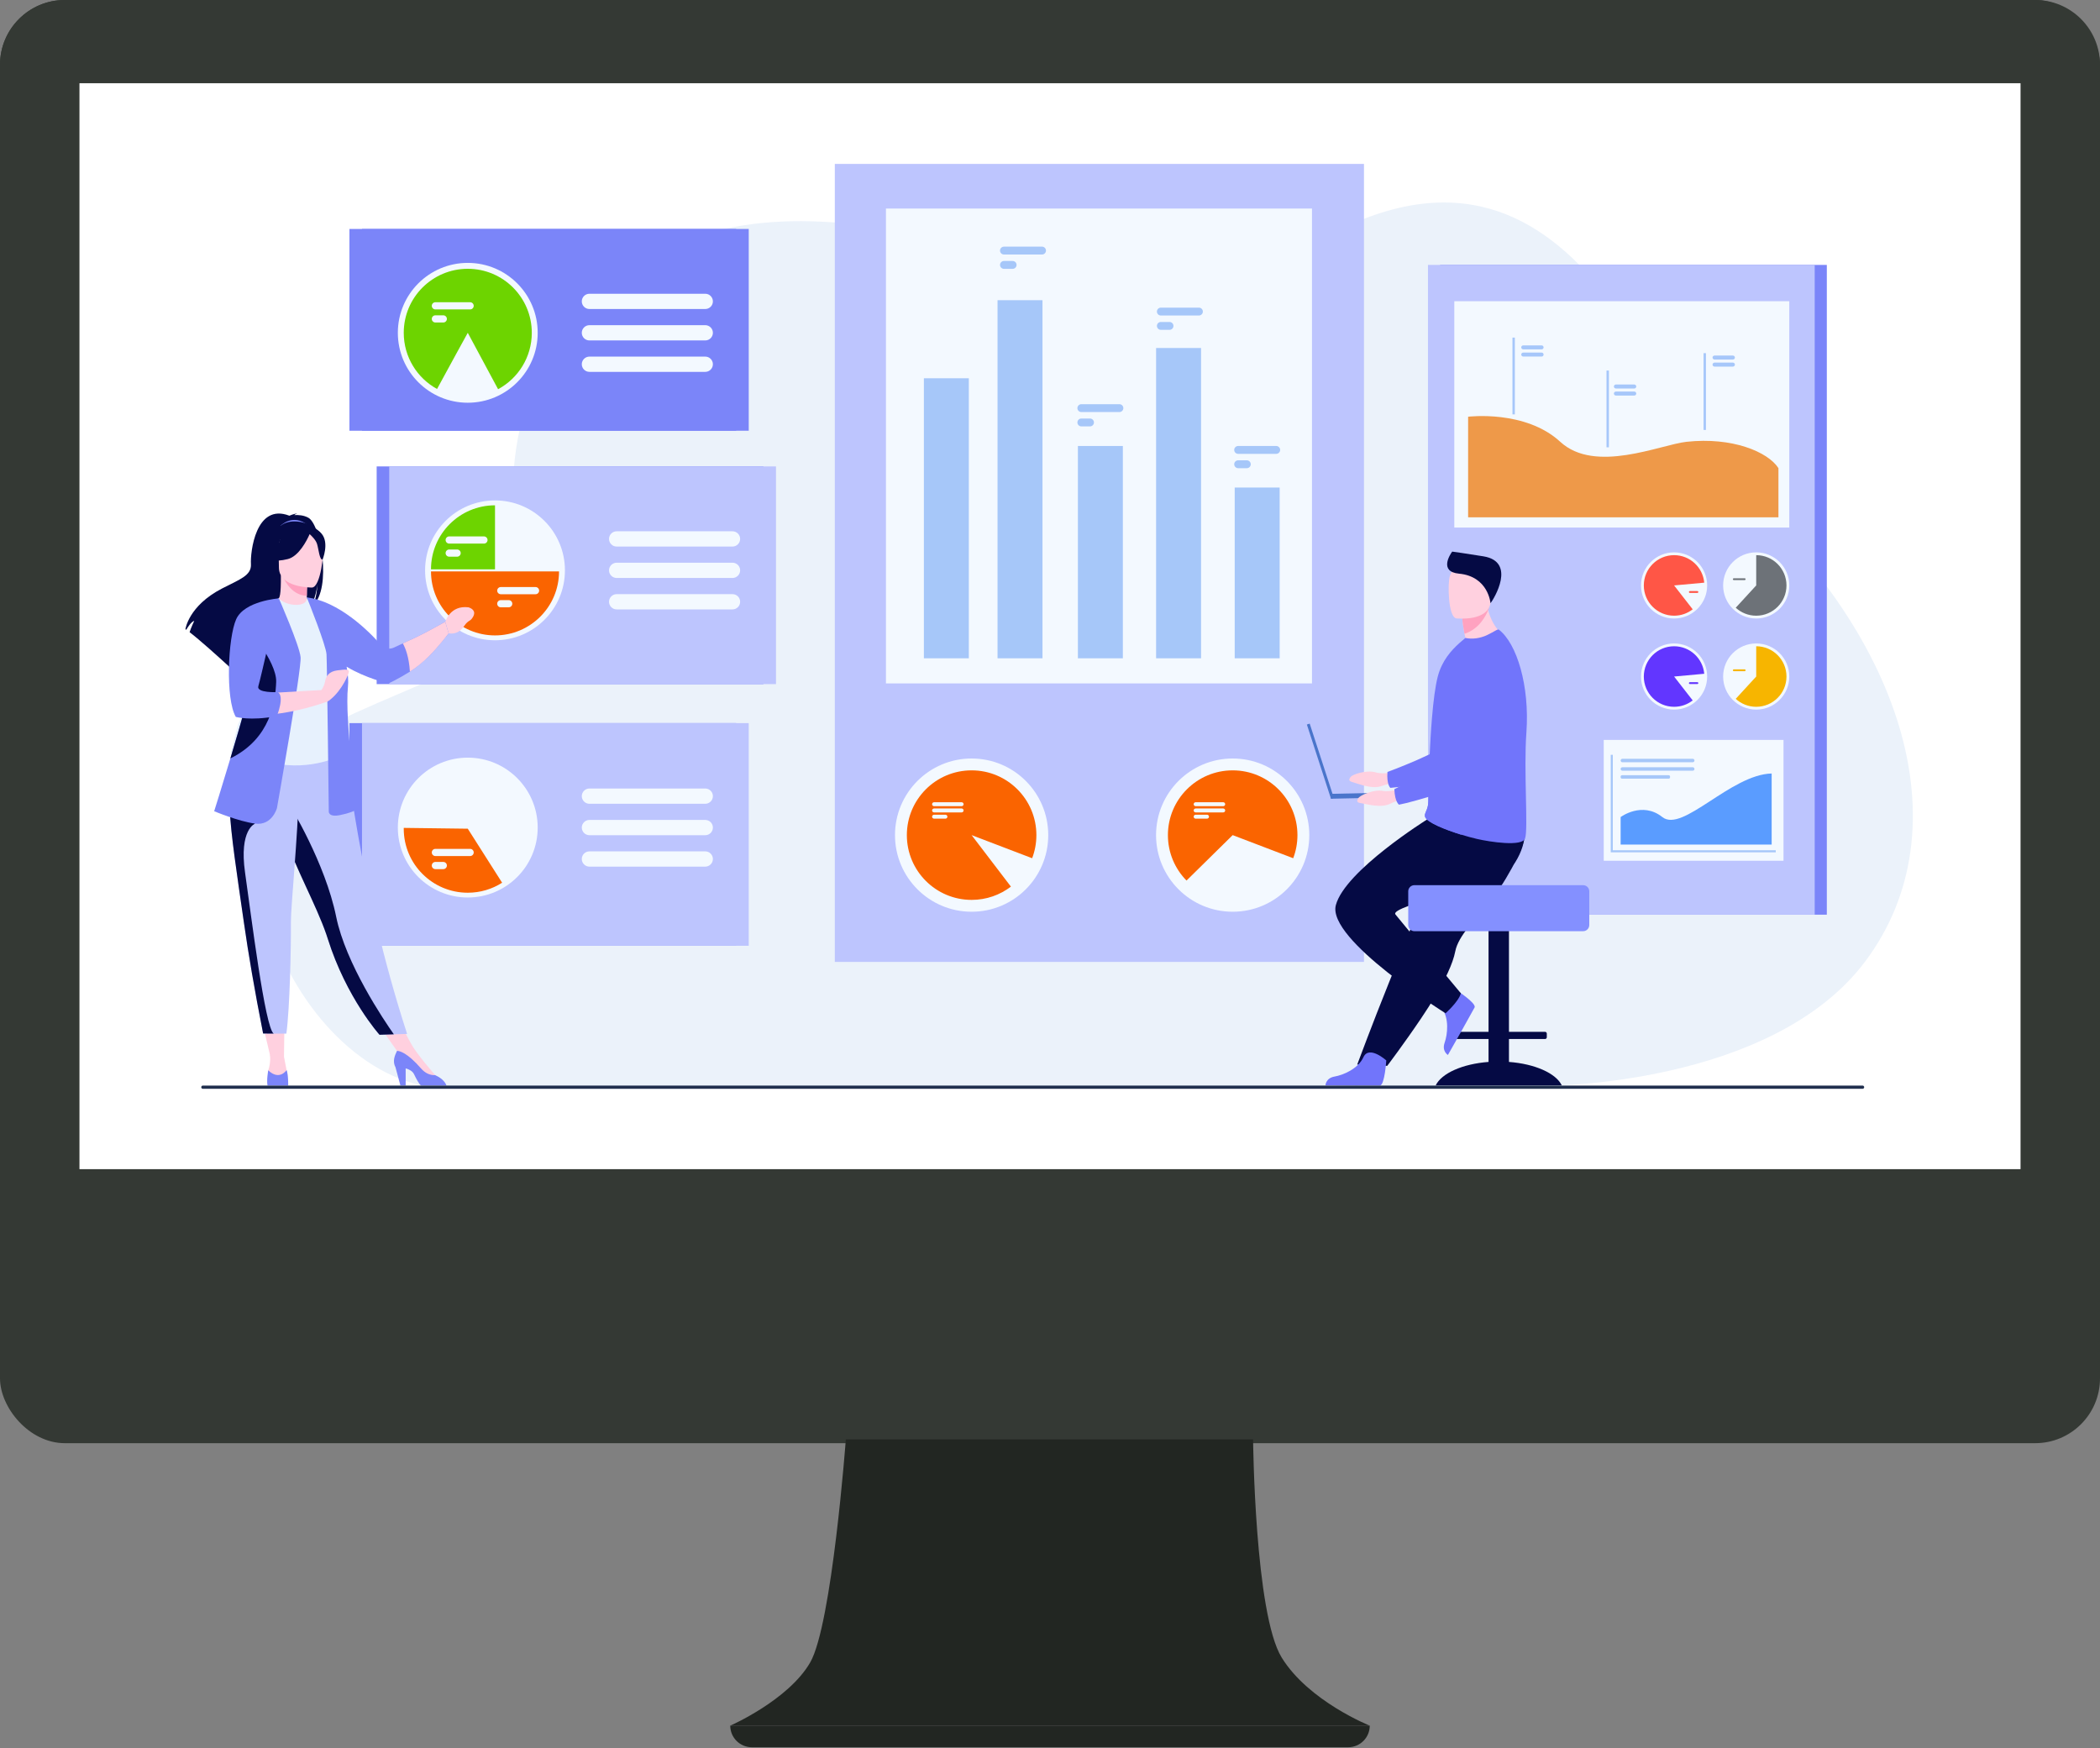 <?xml version="1.0" encoding="UTF-8"?> <svg xmlns="http://www.w3.org/2000/svg" xmlns:xlink="http://www.w3.org/1999/xlink" width="555px" height="462px" viewBox="0 0 555 462" version="1.1"><rect x="0" y="0" width="555" height="462" fill="#808080" stroke="none"/><!-- Generator: Sketch 62 (91390) - https://sketch.com --><title>Group 13</title><desc>Created with Sketch.</desc><g id="Final-pages" stroke="none" stroke-width="1" fill="none" fill-rule="evenodd"><g id="Admin-Backend-Web-Panel" transform="translate(-183, -2421)"><g id="Group-50" transform="translate(0, 1846)"><g id="Group-36" transform="translate(150, 100)"><g id="Group-31" transform="translate(0, 426)"><g id="Group-33"><g id="Group-13" transform="translate(33, 49)"><rect id="Rectangle" fill="#343934" fill-rule="nonzero" x="0" y="0" width="555" height="381.42" rx="17.13"></rect><path d="M0,17.13 C0,7.669 7.669,0 17.13,0 L537.87,0 C547.332,0 555,7.669 555,17.13 L555,331.173 L0,331.173 L0,17.13 Z" id="Path" fill="#343934" fill-rule="nonzero"></path><rect id="Rectangle" fill="#FFFFFF" fill-rule="nonzero" x="21" y="22" width="513" height="287"></rect><g id="4445" transform="translate(49, 43)"><g id="Group-4" transform="translate(18.611, 10.459)" fill="#EBF2FA"><path d="M388.637,73.376 C370.684,58.062 349.04,-34.294 274.896,13.808 C236.591,38.66 171.997,-7.527 118.532,8.426 C69.432,23.076 64.699,71.347 69.45,87.075 C79.046,118.848 49.182,123.575 21.478,137.227 C-21.979,158.639 9.977,233.892 51.031,234.253 C92.085,234.612 340.799,233.536 340.799,233.536 C340.799,233.536 400.438,233.686 425.239,200.771 C451.927,165.349 435.009,112.932 388.637,73.376" id="Fill-3"></path></g><polygon id="Fill-5" fill="#7B85F9" points="331.595 198.743 433.804 198.743 433.804 27.014 331.595 27.014"></polygon><polygon id="Fill-6" fill="#BDC5FE" points="328.391 198.743 430.601 198.743 430.601 27.014 328.391 27.014"></polygon><polygon id="Fill-7" fill="#F3F9FF" points="335.352 96.424 423.883 96.424 423.883 36.607 335.352 36.607"></polygon><polygon id="Fill-8" fill="#F3F9FF" points="374.842 184.492 422.357 184.492 422.357 152.556 374.842 152.556"></polygon><path d="M339.001,67.137 C339.001,67.137 354.117,65.253 363.355,73.763 C372.591,82.272 389.798,74.517 396.727,73.763 C408.773,72.452 418.216,76.393 421.017,80.725 L421.017,93.721 L339.001,93.721 L339.001,67.137" id="Fill-9" fill="#EE9949"></path><polygon id="Fill-10" fill="#A6C7FA" points="350.718 66.515 351.352 66.515 351.352 46.222 350.718 46.222"></polygon><polygon id="Fill-11" fill="#A6C7FA" points="375.577 75.224 376.209 75.224 376.209 54.93 375.577 54.93"></polygon><polygon id="Fill-12" fill="#A6C7FA" points="401.225 70.632 401.858 70.632 401.858 50.338 401.225 50.338"></polygon><path d="M358.424,49.336 L353.568,49.336 C353.277,49.336 353.041,49.098 353.041,48.808 C353.041,48.518 353.277,48.28 353.568,48.28 L358.424,48.28 C358.713,48.28 358.951,48.518 358.951,48.808 C358.951,49.098 358.713,49.336 358.424,49.336" id="Fill-13" fill="#A6C7FA"></path><path d="M358.424,51.236 L353.568,51.236 C353.277,51.236 353.041,50.998 353.041,50.708 C353.041,50.418 353.277,50.18 353.568,50.18 L358.424,50.18 C358.713,50.18 358.951,50.418 358.951,50.708 C358.951,50.998 358.713,51.236 358.424,51.236" id="Fill-14" fill="#A6C7FA"></path><path d="M382.912,59.68 L378.057,59.68 C377.767,59.68 377.529,59.442 377.529,59.152 C377.529,58.862 377.767,58.624 378.057,58.624 L382.912,58.624 C383.203,58.624 383.44,58.862 383.44,59.152 C383.44,59.442 383.203,59.68 382.912,59.68" id="Fill-15" fill="#A6C7FA"></path><path d="M382.912,61.541 L378.057,61.541 C377.767,61.541 377.529,61.303 377.529,61.013 C377.529,60.723 377.767,60.485 378.057,60.485 L382.912,60.485 C383.203,60.485 383.44,60.723 383.44,61.013 C383.44,61.303 383.203,61.541 382.912,61.541" id="Fill-16" fill="#A6C7FA"></path><path d="M408.983,52.027 L404.128,52.027 C403.837,52.027 403.6,51.79 403.6,51.5 C403.6,51.209 403.837,50.972 404.128,50.972 L408.983,50.972 C409.274,50.972 409.511,51.209 409.511,51.5 C409.511,51.79 409.274,52.027 408.983,52.027" id="Fill-17" fill="#A6C7FA"></path><path d="M408.983,53.888 L404.128,53.888 C403.837,53.888 403.6,53.651 403.6,53.36 C403.6,53.07 403.837,52.833 404.128,52.833 L408.983,52.833 C409.274,52.833 409.511,53.07 409.511,53.36 C409.511,53.651 409.274,53.888 408.983,53.888" id="Fill-18" fill="#A6C7FA"></path><path d="M406.399,111.724 C406.399,106.896 410.314,102.983 415.142,102.983 C419.97,102.983 423.883,106.896 423.883,111.724 C423.883,116.552 419.97,120.465 415.142,120.465 C410.314,120.465 406.399,116.552 406.399,111.724" id="Fill-19" fill="#F3F9FF"></path><path d="M423.141,111.724 C423.141,116.142 419.56,119.724 415.142,119.724 C413.055,119.724 411.156,118.927 409.733,117.62 L415.142,111.724 L415.142,103.724 C419.56,103.724 423.141,107.305 423.141,111.724" id="Fill-20" fill="#6D7278"></path><path d="M412.095,110.314 L409.222,110.314 C409.089,110.314 408.98,110.206 408.98,110.074 C408.98,109.941 409.089,109.833 409.222,109.833 L412.095,109.833 C412.226,109.833 412.335,109.941 412.335,110.074 C412.335,110.206 412.226,110.314 412.095,110.314" id="Fill-21" fill="#6D7278"></path><path d="M384.697,111.724 C384.697,106.896 388.61,102.983 393.438,102.983 C398.265,102.983 402.18,106.896 402.18,111.724 C402.18,116.552 398.265,120.465 393.438,120.465 C388.61,120.465 384.697,116.552 384.697,111.724" id="Fill-22" fill="#F3F9FF"></path><path d="M393.439,111.724 L398.354,118.036 C396.999,119.094 395.293,119.724 393.439,119.724 C389.019,119.724 385.437,116.142 385.437,111.724 C385.437,107.305 389.019,103.724 393.439,103.724 C397.61,103.724 401.036,106.917 401.406,110.993 L393.439,111.724" id="Fill-23" fill="#FF5646"></path><path d="M399.599,113.702 L397.6,113.702 C397.467,113.702 397.359,113.594 397.359,113.461 C397.359,113.329 397.467,113.221 397.6,113.221 L399.599,113.221 C399.731,113.221 399.84,113.329 399.84,113.461 C399.84,113.594 399.731,113.702 399.599,113.702" id="Fill-24" fill="#FF5646"></path><path d="M406.399,135.8 C406.399,130.972 410.314,127.059 415.142,127.059 C419.97,127.059 423.883,130.972 423.883,135.8 C423.883,140.627 419.97,144.542 415.142,144.542 C410.314,144.542 406.399,140.627 406.399,135.8" id="Fill-25" fill="#F3F9FF"></path><path d="M423.141,135.8 C423.141,140.218 419.56,143.801 415.142,143.801 C413.055,143.801 411.156,143.003 409.733,141.695 L415.142,135.8 L415.142,127.8 C419.56,127.8 423.141,131.381 423.141,135.8" id="Fill-26" fill="#F7B500"></path><path d="M412.095,134.391 L409.222,134.391 C409.089,134.391 408.98,134.282 408.98,134.149 C408.98,134.018 409.089,133.909 409.222,133.909 L412.095,133.909 C412.226,133.909 412.335,134.018 412.335,134.149 C412.335,134.282 412.226,134.391 412.095,134.391" id="Fill-27" fill="#F7B500"></path><path d="M384.697,135.8 C384.697,130.972 388.61,127.059 393.438,127.059 C398.265,127.059 402.18,130.972 402.18,135.8 C402.18,140.627 398.265,144.542 393.438,144.542 C388.61,144.542 384.697,140.627 384.697,135.8" id="Fill-28" fill="#F3F9FF"></path><path d="M401.406,135.07 C401.036,130.993 397.61,127.8 393.439,127.8 C389.019,127.8 385.437,131.381 385.437,135.8 C385.437,140.218 389.019,143.801 393.439,143.801 C395.293,143.801 396.999,143.171 398.354,142.112 L393.439,135.8 L401.406,135.07" id="Fill-29" fill="#6236FF"></path><path d="M399.599,137.778 L397.6,137.778 C397.467,137.778 397.359,137.67 397.359,137.537 C397.359,137.406 397.467,137.297 397.6,137.297 L399.599,137.297 C399.731,137.297 399.84,137.406 399.84,137.537 C399.84,137.67 399.731,137.778 399.599,137.778" id="Fill-30" fill="#6236FF"></path><polyline id="Fill-31" fill="#A6C7F9" points="420.309 182.261 376.696 182.261 376.696 156.492 377.238 156.492 377.238 181.718 420.309 181.718 420.309 182.261"></polyline><path d="M390.329,172.942 C384.99,168.692 379.312,172.942 379.312,172.942 L379.312,180.207 L419.225,180.207 L419.225,161.427 C408.379,161.7 395.668,177.191 390.329,172.942" id="Fill-32" fill="#5A9CFF"></path><path d="M379.77,158.457 L398.369,158.457 C398.619,158.457 398.825,158.251 398.825,157.999 C398.825,157.748 398.619,157.542 398.369,157.542 L379.77,157.542 C379.518,157.542 379.312,157.748 379.312,157.999 C379.312,158.251 379.518,158.457 379.77,158.457" id="Fill-33" fill="#A6C7F9"></path><path d="M379.77,160.69 L398.369,160.69 C398.619,160.69 398.825,160.484 398.825,160.232 C398.825,159.981 398.619,159.775 398.369,159.775 L379.77,159.775 C379.518,159.775 379.312,159.981 379.312,160.232 C379.312,160.484 379.518,160.69 379.77,160.69" id="Fill-34" fill="#A6C7F9"></path><path d="M379.687,162.798 L392.001,162.798 C392.207,162.798 392.376,162.629 392.376,162.423 L392.376,162.257 C392.376,162.052 392.207,161.883 392.001,161.883 L379.687,161.883 C379.481,161.883 379.312,162.052 379.312,162.257 L379.312,162.423 C379.312,162.629 379.481,162.798 379.687,162.798" id="Fill-35" fill="#A6C7F9"></path><polygon id="Fill-36" fill="#BDC5FE" points="171.629 211.23 311.479 211.23 311.479 0.321 171.629 0.321"></polygon><polygon id="Fill-37" fill="#F3F9FF" points="185.142 137.619 297.737 137.619 297.737 12.118 185.142 12.118"></polygon><path d="M187.535,177.716 C187.535,166.532 196.602,157.466 207.785,157.466 C218.969,157.466 228.035,166.532 228.035,177.716 C228.035,188.899 218.969,197.965 207.785,197.965 C196.602,197.965 187.535,188.899 187.535,177.716" id="Fill-38" fill="#F3F9FF"></path><path d="M224.902,177.716 C224.902,168.263 217.239,160.598 207.786,160.598 C198.331,160.598 190.668,168.263 190.668,177.716 C190.668,187.169 198.331,194.833 207.786,194.833 C211.691,194.833 215.289,193.526 218.168,191.325 L207.786,177.716 L223.781,183.821 C224.505,181.924 224.902,179.866 224.902,177.716" id="Fill-39" fill="#FA6400"></path><path d="M256.529,177.716 C256.529,166.532 265.595,157.466 276.779,157.466 C287.963,157.466 297.029,166.532 297.029,177.716 C297.029,188.899 287.963,197.965 276.779,197.965 C265.595,197.965 256.529,188.899 256.529,177.716" id="Fill-40" fill="#F3F9FF"></path><path d="M276.779,160.598 C267.324,160.598 259.662,168.263 259.662,177.716 C259.662,182.395 261.537,186.633 264.58,189.722 L276.779,177.716 L292.775,183.821 C293.498,181.924 293.896,179.866 293.896,177.716 C293.896,168.263 286.233,160.598 276.779,160.598" id="Fill-41" fill="#FA6400"></path><path d="M274.277,169.026 L266.992,169.026 C266.706,169.026 266.471,169.26 266.471,169.547 C266.471,169.833 266.706,170.066 266.992,170.066 L274.277,170.066 C274.563,170.066 274.798,169.833 274.798,169.547 C274.798,169.26 274.563,169.026 274.277,169.026" id="Fill-42" fill="#F3F9FF"></path><path d="M274.277,170.674 L266.992,170.674 C266.706,170.674 266.471,170.908 266.471,171.194 C266.471,171.48 266.706,171.715 266.992,171.715 L274.277,171.715 C274.563,171.715 274.798,171.48 274.798,171.194 C274.798,170.908 274.563,170.674 274.277,170.674" id="Fill-43" fill="#F3F9FF"></path><path d="M270,172.322 L266.992,172.322 C266.706,172.322 266.471,172.557 266.471,172.843 C266.471,173.129 266.706,173.362 266.992,173.362 L270,173.362 C270.287,173.362 270.52,173.129 270.52,172.843 C270.52,172.557 270.287,172.322 270,172.322" id="Fill-44" fill="#F3F9FF"></path><path d="M205.144,169.026 L197.858,169.026 C197.571,169.026 197.337,169.26 197.337,169.547 C197.337,169.833 197.571,170.066 197.858,170.066 L205.144,170.066 C205.431,170.066 205.664,169.833 205.664,169.547 C205.664,169.26 205.431,169.026 205.144,169.026" id="Fill-45" fill="#F3F9FF"></path><path d="M205.144,170.674 L197.858,170.674 C197.571,170.674 197.337,170.908 197.337,171.194 C197.337,171.48 197.571,171.715 197.858,171.715 L205.144,171.715 C205.431,171.715 205.664,171.48 205.664,171.194 C205.664,170.908 205.431,170.674 205.144,170.674" id="Fill-46" fill="#F3F9FF"></path><path d="M200.866,172.322 L197.858,172.322 C197.571,172.322 197.337,172.557 197.337,172.843 C197.337,173.129 197.571,173.362 197.858,173.362 L200.866,173.362 C201.152,173.362 201.387,173.129 201.387,172.843 C201.387,172.557 201.152,172.322 200.866,172.322" id="Fill-47" fill="#F3F9FF"></path><polygon id="Fill-48" fill="#A6C7F9" points="195.168 130.985 207.049 130.985 207.049 56.97 195.168 56.97"></polygon><polygon id="Fill-49" fill="#A6C7F9" points="214.634 130.985 226.515 130.985 226.515 36.339 214.634 36.339"></polygon><polygon id="Fill-50" fill="#A6C7F9" points="235.873 130.985 247.755 130.985 247.755 74.869 235.873 74.869"></polygon><polygon id="Fill-51" fill="#A6C7F9" points="256.541 130.985 268.422 130.985 268.422 48.975 256.541 48.975"></polygon><polygon id="Fill-52" fill="#A6C7F9" points="277.316 130.985 289.197 130.985 289.197 85.852 277.316 85.852"></polygon><path d="M267.859,38.305 L257.797,38.305 C257.225,38.305 256.755,38.773 256.755,39.346 C256.755,39.918 257.225,40.387 257.797,40.387 L267.859,40.387 C268.432,40.387 268.9,39.918 268.9,39.346 C268.9,38.773 268.432,38.305 267.859,38.305" id="Fill-53" fill="#A6C7F9"></path><path d="M260.089,42.093 L257.797,42.093 C257.225,42.093 256.755,42.561 256.755,43.134 C256.755,43.706 257.225,44.175 257.797,44.175 L260.089,44.175 C260.661,44.175 261.129,43.706 261.129,43.134 C261.129,42.561 260.661,42.093 260.089,42.093" id="Fill-54" fill="#A6C7F9"></path><path d="M226.396,22.186 L216.334,22.186 C215.762,22.186 215.292,22.654 215.292,23.226 C215.292,23.799 215.762,24.267 216.334,24.267 L226.396,24.267 C226.969,24.267 227.437,23.799 227.437,23.226 C227.437,22.654 226.969,22.186 226.396,22.186" id="Fill-55" fill="#A6C7F9"></path><path d="M218.626,25.973 L216.334,25.973 C215.762,25.973 215.292,26.442 215.292,27.014 C215.292,27.587 215.762,28.055 216.334,28.055 L218.626,28.055 C219.198,28.055 219.666,27.587 219.666,27.014 C219.666,26.442 219.198,25.973 218.626,25.973" id="Fill-56" fill="#A6C7F9"></path><path d="M246.845,63.822 L236.783,63.822 C236.21,63.822 235.742,64.29 235.742,64.863 C235.742,65.435 236.21,65.904 236.783,65.904 L246.845,65.904 C247.417,65.904 247.886,65.435 247.886,64.863 C247.886,64.29 247.417,63.822 246.845,63.822" id="Fill-57" fill="#A6C7F9"></path><path d="M239.074,67.61 L236.783,67.61 C236.21,67.61 235.742,68.078 235.742,68.65 C235.742,69.223 236.21,69.691 236.783,69.691 L239.074,69.691 C239.647,69.691 240.115,69.223 240.115,68.65 C240.115,68.078 239.647,67.61 239.074,67.61" id="Fill-58" fill="#A6C7F9"></path><path d="M288.288,74.869 L278.226,74.869 C277.653,74.869 277.184,75.337 277.184,75.91 C277.184,76.482 277.653,76.951 278.226,76.951 L288.288,76.951 C288.86,76.951 289.329,76.482 289.329,75.91 C289.329,75.337 288.86,74.869 288.288,74.869" id="Fill-59" fill="#A6C7F9"></path><path d="M280.518,78.656 L278.226,78.656 C277.653,78.656 277.184,79.125 277.184,79.697 C277.184,80.27 277.653,80.738 278.226,80.738 L280.518,80.738 C281.09,80.738 281.558,80.27 281.558,79.697 C281.558,79.125 281.09,78.656 280.518,78.656" id="Fill-60" fill="#A6C7F9"></path><polygon id="Fill-61" fill="#7B85F9" points="50.548 137.809 152.758 137.809 152.758 80.267 50.548 80.267"></polygon><polygon id="Fill-62" fill="#BDC5FE" points="53.871 137.809 156.081 137.809 156.081 80.267 53.871 80.267"></polygon><path d="M81.825,89.257 C71.618,89.257 63.344,97.531 63.344,107.738 C63.344,117.945 71.618,126.219 81.825,126.219 C92.031,126.219 100.305,117.945 100.305,107.738 C100.305,97.531 92.031,89.257 81.825,89.257" id="Fill-63" fill="#F3F9FF"></path><path d="M144.592,97.414 L113.977,97.414 C112.866,97.414 111.959,98.322 111.959,99.431 C111.959,100.541 112.866,101.449 113.977,101.449 L144.592,101.449 C145.701,101.449 146.609,100.541 146.609,99.431 C146.609,98.322 145.701,97.414 144.592,97.414" id="Fill-64" fill="#F3F9FF"></path><path d="M144.592,105.721 L113.977,105.721 C112.866,105.721 111.959,106.628 111.959,107.738 C111.959,108.847 112.866,109.755 113.977,109.755 L144.592,109.755 C145.701,109.755 146.609,108.847 146.609,107.738 C146.609,106.628 145.701,105.721 144.592,105.721" id="Fill-65" fill="#F3F9FF"></path><path d="M144.592,114.027 L113.977,114.027 C112.866,114.027 111.959,114.935 111.959,116.044 C111.959,117.154 112.866,118.062 113.977,118.062 L144.592,118.062 C145.701,118.062 146.609,117.154 146.609,116.044 C146.609,114.935 145.701,114.027 144.592,114.027" id="Fill-66" fill="#F3F9FF"></path><path d="M64.904,107.47 L81.825,107.47 L81.825,90.549 C72.48,90.549 64.904,98.125 64.904,107.47" id="Fill-67" fill="#6DD400"></path><path d="M98.745,108.014 L64.904,108.014 C64.904,117.359 72.48,124.935 81.825,124.935 C81.825,124.935 81.825,124.935 81.825,124.935 C91.17,124.935 98.745,117.359 98.745,108.014" id="Fill-68" fill="#FA6400"></path><path d="M78.902,98.77 L69.719,98.77 C69.197,98.77 68.769,99.198 68.769,99.72 C68.769,100.243 69.197,100.67 69.719,100.67 L78.902,100.67 C79.425,100.67 79.852,100.243 79.852,99.72 C79.852,99.198 79.425,98.77 78.902,98.77" id="Fill-69" fill="#F3F9FF"></path><path d="M71.811,102.227 L69.719,102.227 C69.197,102.227 68.769,102.655 68.769,103.177 C68.769,103.7 69.197,104.127 69.719,104.127 L71.811,104.127 C72.333,104.127 72.761,103.7 72.761,103.177 C72.761,102.655 72.333,102.227 71.811,102.227" id="Fill-70" fill="#F3F9FF"></path><path d="M92.536,112.151 L83.353,112.151 C82.83,112.151 82.403,112.578 82.403,113.101 C82.403,113.623 82.83,114.051 83.353,114.051 L92.536,114.051 C93.058,114.051 93.486,113.623 93.486,113.101 C93.486,112.578 93.058,112.151 92.536,112.151" id="Fill-71" fill="#F3F9FF"></path><path d="M85.444,115.607 L83.353,115.607 C82.83,115.607 82.403,116.035 82.403,116.557 C82.403,117.08 82.83,117.507 83.353,117.507 L85.444,117.507 C85.967,117.507 86.394,117.08 86.394,116.557 C86.394,116.035 85.967,115.607 85.444,115.607" id="Fill-72" fill="#F3F9FF"></path><polygon id="Fill-73" fill="#7B85F9" points="43.349 206.96 145.558 206.96 145.558 148.113 43.349 148.113"></polygon><polygon id="Fill-74" fill="#BDC5FE" points="46.672 206.96 148.883 206.96 148.883 148.113 46.672 148.113"></polygon><path d="M56.144,175.72 C56.144,165.513 64.418,157.239 74.625,157.239 C84.831,157.239 93.105,165.513 93.105,175.72 C93.105,185.926 84.831,194.201 74.625,194.201 C64.418,194.201 56.144,185.926 56.144,175.72" id="Fill-75" fill="#F3F9FF"></path><path d="M106.776,169.431 L137.391,169.431 C138.501,169.431 139.409,168.522 139.409,167.413 C139.409,166.303 138.501,165.396 137.391,165.396 L106.776,165.396 C105.667,165.396 104.759,166.303 104.759,167.413 C104.759,168.522 105.667,169.431 106.776,169.431" id="Fill-76" fill="#F3F9FF"></path><path d="M137.391,173.702 L106.776,173.702 C105.667,173.702 104.759,174.61 104.759,175.72 C104.759,176.829 105.667,177.736 106.776,177.736 L137.391,177.736 C138.501,177.736 139.409,176.829 139.409,175.72 C139.409,174.61 138.501,173.702 137.391,173.702" id="Fill-77" fill="#F3F9FF"></path><path d="M137.391,182.009 L106.776,182.009 C105.667,182.009 104.759,182.916 104.759,184.026 C104.759,185.135 105.667,186.044 106.776,186.044 L137.391,186.044 C138.501,186.044 139.409,185.135 139.409,184.026 C139.409,182.916 138.501,182.009 137.391,182.009" id="Fill-78" fill="#F3F9FF"></path><path d="M74.625,176.019 L57.706,175.804 C57.704,175.876 57.704,175.949 57.704,176.019 C57.704,185.364 65.281,192.94 74.625,192.94 C77.966,192.94 81.08,191.971 83.704,190.299 L74.625,176.019" id="Fill-79" fill="#FA6400"></path><path d="M75.248,181.348 L66.065,181.348 C65.543,181.348 65.115,181.774 65.115,182.298 C65.115,182.82 65.543,183.247 66.065,183.247 L75.248,183.247 C75.771,183.247 76.198,182.82 76.198,182.298 C76.198,181.774 75.771,181.348 75.248,181.348" id="Fill-80" fill="#F3F9FF"></path><path d="M68.157,184.804 L66.065,184.804 C65.543,184.804 65.115,185.232 65.115,185.755 C65.115,186.277 65.543,186.705 66.065,186.705 L68.157,186.705 C68.679,186.705 69.106,186.277 69.106,185.755 C69.106,185.232 68.679,184.804 68.157,184.804" id="Fill-81" fill="#F3F9FF"></path><polygon id="Fill-82" fill="#7B85F9" points="43.349 70.838 145.56 70.838 145.56 17.512 43.349 17.512"></polygon><polygon id="Fill-83" fill="#7B85F9" points="46.672 70.838 148.883 70.838 148.883 17.512 46.672 17.512"></polygon><path d="M56.144,44.958 C56.144,34.752 64.418,26.478 74.625,26.478 C84.832,26.478 93.106,34.752 93.106,44.958 C93.106,55.165 84.832,63.439 74.625,63.439 C64.418,63.439 56.144,55.165 56.144,44.958" id="Fill-84" fill="#F3F9FF"></path><path d="M74.625,28.039 C65.281,28.039 57.705,35.614 57.705,44.958 C57.705,51.36 61.261,56.932 66.505,59.805 C69.215,54.785 74.625,44.958 74.625,44.958 L82.637,59.864 C87.941,57.008 91.545,51.404 91.545,44.958 C91.545,35.614 83.97,28.039 74.625,28.039" id="Fill-85" fill="#6DD400"></path><path d="M137.391,34.635 L106.776,34.635 C105.667,34.635 104.759,35.542 104.759,36.652 L104.759,36.652 C104.759,37.761 105.667,38.669 106.776,38.669 L137.391,38.669 C138.501,38.669 139.409,37.761 139.409,36.652 L139.409,36.652 C139.409,35.542 138.501,34.635 137.391,34.635" id="Fill-86" fill="#F3F9FF"></path><path d="M137.391,42.941 L106.776,42.941 C105.667,42.941 104.759,43.849 104.759,44.958 C104.759,46.068 105.667,46.976 106.776,46.976 L137.391,46.976 C138.501,46.976 139.409,46.068 139.409,44.958 C139.409,43.849 138.501,42.941 137.391,42.941" id="Fill-87" fill="#F3F9FF"></path><path d="M137.391,51.248 L106.776,51.248 C105.667,51.248 104.759,52.155 104.759,53.265 C104.759,54.374 105.667,55.282 106.776,55.282 L137.391,55.282 C138.501,55.282 139.409,54.374 139.409,53.265 C139.409,52.155 138.501,51.248 137.391,51.248" id="Fill-88" fill="#F3F9FF"></path><path d="M75.248,36.877 L66.065,36.877 C65.543,36.877 65.115,37.305 65.115,37.827 C65.115,38.35 65.543,38.777 66.065,38.777 L75.248,38.777 C75.771,38.777 76.198,38.35 76.198,37.827 C76.198,37.305 75.771,36.877 75.248,36.877" id="Fill-89" fill="#F3F9FF"></path><path d="M68.157,40.334 L66.065,40.334 C65.543,40.334 65.115,40.762 65.115,41.284 C65.115,41.807 65.543,42.234 66.065,42.234 L68.157,42.234 C68.679,42.234 69.107,41.807 69.107,41.284 C69.107,40.762 68.679,40.334 68.157,40.334" id="Fill-90" fill="#F3F9FF"></path><polyline id="Fill-105" fill="#FFD0DF" points="20.079 226.233 22.47 236.308 26.053 236.288 26.185 226.233 20.079 226.233"></polyline><polyline id="Fill-106" fill="#FFD0DF" points="50.216 226.662 57.022 236.308 59.674 232.901 55.578 225.337 50.216 226.662"></polyline><path d="M32.522,93.849 C31.285,93.146 29.803,93.069 28.766,93.131 C29.033,92.855 29.558,92.755 29.558,92.755 C28.915,92.659 27.48,93.297 27.48,93.297 C18.537,89.851 17.132,103.018 17.32,106.078 C17.506,109.136 14.315,110.135 9.662,112.546 C0.785,117.145 0.005,123.303 0.005,123.303 C0.074,123.343 0.146,123.39 0.223,123.443 C0.663,122.696 1.57,121.295 2.335,121.085 C2.306,121.152 1.431,123.012 1.105,124.08 C3.724,126.073 8.623,130.487 12.038,133.615 C12.022,133.004 12.047,132.136 12.27,131.677 L12.692,134.218 C14.519,135.897 15.779,137.079 15.779,137.079 C15.553,134.607 26.96,121.561 32.91,117.654 C34.359,115.521 34.874,111.754 34.913,111.457 C34.662,114.444 34.151,116.12 33.695,117.064 C38.734,112.426 35.8,95.712 32.522,93.849" id="Fill-107" fill="#050A44"></path><path d="M32.558,117.849 C32.588,117.862 29.685,119.369 27.501,118.772 C25.447,118.212 24.105,115.549 24.133,115.543 C25.003,115.37 25.254,114.175 25.236,109.038 L25.629,109.115 L32.241,110.425 C32.241,110.425 32.09,112.506 32.086,114.466 C32.082,116.112 32.181,117.673 32.558,117.849" id="Fill-108" fill="#FFD0DF"></path><path d="M25.081,96.005 C25.081,96.005 28.343,92.533 32.438,95.828 C32.438,95.828 30.054,95.415 25.081,96.005" id="Fill-109" fill="#7B85F9"></path><path d="M32.241,110.425 C32.241,110.425 32.09,112.506 32.086,114.466 C28.386,114.361 26.43,110.986 25.629,109.115 L32.241,110.425" id="Fill-110" fill="#FFA2C0"></path><path d="M24.946,108.396 C24.946,108.396 23.007,105.332 22.542,102.712 C22.209,100.842 23.162,93.909 30.129,94.908 C30.129,94.908 32.152,95.107 34.054,96.392 C35.566,97.413 37.749,99.619 35.309,105.668 L34.675,107.712 L24.946,108.396" id="Fill-111" fill="#050A44"></path><path d="M58.595,230.258 L55.09,230.365 L51.296,230.481 C51.296,230.481 42.533,220.725 37.618,205.086 C37.503,204.722 37.382,204.353 37.254,203.981 C34.564,196.137 28.987,186.291 26.049,177.38 C25.581,175.96 25.161,174.625 24.784,173.36 C24.663,172.954 24.546,172.557 24.434,172.164 C22.268,164.64 21.641,159.699 21.063,154.421 L42.284,154.59 C42.284,154.59 45.71,190.637 58.595,230.258" id="Fill-112" fill="#BDC5FE"></path><path d="M39.313,142.396 C39.26,152.494 40.795,156.827 40.795,156.827 C40.795,156.827 31.709,161.444 20.91,158.045 C20.783,158.005 11.968,155.994 11.968,155.994 C12.149,155.584 13.756,148.78 13.932,148.405 C16.212,143.509 17.943,141.362 18.214,139.856 C18.715,137.046 18.726,134.138 18.476,131.396 C17.817,124.136 15.858,118.109 15.858,118.109 C18.8,117.44 21.632,116.295 24.694,115.146 C25.399,116.023 27.476,116.91 29.344,116.868 C31.495,116.821 32.167,115.911 32.088,114.886 C34.38,116.162 36.203,117.375 36.203,117.375 C38.151,120.759 42.102,124.046 42.388,129.237 C42.459,130.514 39.315,142.113 39.313,142.396" id="Fill-113" fill="#E7F1FD"></path><path d="M21.063,143.521 C20.135,144.835 18.357,152.815 13.932,153.818 C16.212,148.13 17.943,145.637 18.214,143.888 C18.715,140.624 18.726,137.247 18.476,134.061 C19.958,131.464 21.063,129.685 21.063,129.685 C21.179,129.264 23.417,122.347 24.134,128.53 C24.849,134.716 22.099,142.053 21.063,143.521" id="Fill-114" fill="#5F9AA8"></path><path d="M33.477,112.281 C33.477,112.281 24.722,112.425 24.716,106.972 C24.71,101.519 23.576,97.865 29.165,97.543 C34.755,97.22 35.843,99.299 36.287,101.119 C36.732,102.939 35.754,112.103 33.477,112.281" id="Fill-115" fill="#FFD0DF"></path><path d="M36.027,98.087 C34.676,96.45 33.655,96.806 33.081,97.298 C31.189,94.471 25.21,98.559 25.21,98.559 C24.625,102.471 21.803,104.713 21.803,104.713 C21.803,104.713 23.399,105.698 27.077,104.752 C29.972,104.008 32.073,99.888 32.837,98.166 C33.357,98.629 34.456,99.698 34.785,100.745 C35.221,102.134 35.418,104.993 36.251,104.895 C36.251,104.895 38.057,100.547 36.027,98.087" id="Fill-116" fill="#050A44"></path><path d="M22.35,235.744 C22.35,235.744 22.639,237.739 21.894,239.874 C21.894,239.874 21.307,242.547 23.939,242.597 C26.57,242.645 27.216,242.398 26.918,240.759 C26.62,239.12 26.053,236.288 26.053,236.288 L22.35,235.744" id="Fill-117" fill="#FFD0DF"></path><path d="M27.166,243.908 C27.166,243.908 27.163,243.909 27.158,243.914 L21.713,243.914 C21.707,243.909 21.704,243.908 21.704,243.908 C21.407,242.509 21.893,239.877 21.893,239.877 C24.873,242.726 26.738,239.806 26.738,239.806 C27.222,241.024 27.166,243.908 27.166,243.908" id="Fill-118" fill="#7B85F9"></path><path d="M66.016,241.151 C66.016,241.151 61.164,235.642 59.674,232.901 L56.067,234.75 L64.131,242.323 L66.018,242.074 L66.016,241.151" id="Fill-119" fill="#FFD0DF"></path><path d="M68.991,243.898 L62.26,243.898 C61.668,243.364 61.102,242.288 60.409,240.876 C60.013,240.068 59.124,239.623 58.212,239.378 L58.212,243.898 L56.82,243.898 L55.53,239.092 C54.671,237.481 55.316,236.004 55.92,234.732 C56.623,234.73 58.662,235.238 62.246,239.356 C63.424,240.709 64.723,241.191 66.016,241.151 C66.033,241.163 66.052,241.173 66.069,241.18 C68.11,242.116 68.775,243.267 68.991,243.898" id="Fill-120" fill="#7B85F9"></path><path d="M68.665,121.331 C68.665,121.331 62.918,124.544 60.866,125.47 C60.136,125.799 58.814,126.415 57.462,127.046 C56.647,127.427 55.821,127.814 55.106,128.151 C53.9,128.718 52.464,128.407 51.597,127.394 C48.485,123.761 40.433,115.886 32.117,114.899 L32.088,114.886 C32.088,114.886 32.089,114.889 32.092,114.895 C32.088,114.895 32.085,114.895 32.081,114.894 L32.127,114.984 C32.595,116.146 37.154,127.537 37.295,129.938 C37.444,132.47 37.891,171.347 37.891,171.347 C37.891,171.347 37.593,173.135 41.019,172.391 C44.445,171.645 45.338,170.901 45.338,170.901 C45.338,170.901 42.061,146.919 42.955,138.578 C43.13,136.942 42.972,135.101 42.606,133.202 C47.671,136.271 53.642,137.635 53.642,137.635 C53.642,137.635 55.869,136.663 59.33,134.519 C60.783,133.617 62.468,132.18 64.126,130.66 C66.13,128.822 69.578,124.385 69.578,124.385 L68.665,121.331" id="Fill-121" fill="#7B85F9"></path><path d="M55.09,230.365 L51.296,230.481 C51.296,230.481 42.533,220.725 37.618,205.086 C37.503,204.722 37.382,204.353 37.254,203.981 C34.564,196.137 28.987,186.291 26.049,177.38 C25.581,175.96 25.161,174.625 24.784,173.36 C24.663,172.954 24.546,172.557 24.434,172.164 L27.559,169.794 C27.559,169.794 36.941,184.987 39.846,199.284 C42.369,211.704 52.474,226.648 55.09,230.365" id="Fill-122" fill="#050A44"></path><path d="M27.885,200.616 C27.939,207.569 27.587,223.555 26.682,230.173 L23.321,230.173 C21.464,230.173 20.537,230.146 20.537,230.146 C18.266,218.64 16.65,209.119 15.473,200.915 C14.508,194.182 13.65,188.41 12.99,183.44 C12.326,178.441 11.864,174.253 11.699,170.716 C11.673,170.159 11.654,169.617 11.643,169.09 C11.633,168.562 11.63,168.048 11.634,167.548 L29.97,165.762 C29.74,177.944 27.855,196.575 27.885,200.616" id="Fill-123" fill="#BDC5FE"></path><path d="M23.321,230.173 C21.464,230.173 20.537,230.146 20.537,230.146 C18.266,218.64 16.65,209.119 15.473,200.915 C14.508,194.182 13.65,188.41 12.99,183.44 C12.326,178.441 11.864,174.253 11.699,170.716 L18.427,174.673 C18.427,174.673 14.132,176.188 15.771,187.658 C17.409,199.127 21.041,228.549 23.321,230.173" id="Fill-124" fill="#050A44"></path><path d="M24.187,170.603 C24.187,170.603 22.896,175.269 18.427,174.673 C13.959,174.078 7.604,171.397 7.604,171.397 C7.604,171.397 9.514,165.363 11.888,157.435 C14.763,147.838 18.321,135.466 19.998,127.663 C20.469,125.476 20.791,123.651 20.91,122.343 L24.694,115.146 C24.694,115.146 30.145,127.555 30.443,130.684 C30.741,133.812 24.187,170.603 24.187,170.603" id="Fill-125" fill="#7B85F9"></path><path d="M40.146,134.175 C37.996,134.458 37.171,135.601 36.905,137.142 C36.762,137.975 36.333,138.797 35.969,139.378 C33.826,139.492 28.725,139.77 24.438,140.042 L24.085,145.664 C27.606,145.226 31.933,144.333 36.913,142.628 C37.295,142.562 37.774,142.325 38.373,141.834 C41.459,139.306 43.21,135.074 43.216,134.469 C43.221,133.862 42.297,133.893 40.146,134.175" id="Fill-126" fill="#FFD0DF"></path><path d="M23.989,137.238 C23.789,142.302 22.598,152.132 11.973,157.395 C11.945,157.408 11.916,157.424 11.888,157.435 C14.763,147.838 18.321,135.466 19.998,127.663 C21.95,130.58 24.098,134.448 23.989,137.238" id="Fill-127" fill="#050A44"></path><path d="M24.694,115.146 C24.694,115.146 15.606,115.791 13.421,120.656 C11.237,125.522 10.542,141.708 13.322,146.474 C13.322,146.474 17.15,147.565 23.921,146.3 C24.004,146.284 24.087,146.268 24.171,146.251 C24.171,146.251 26.331,140.964 24.394,139.92 C24.394,139.92 18.684,140.219 19.28,138.332 C19.876,136.445 24.694,115.146 24.694,115.146" id="Fill-128" fill="#7B85F9"></path><path d="M74.826,117.512 C69.936,116.883 68.702,121.331 68.702,121.331 L69.615,124.385 C71.122,124.594 72.442,124.2 73.657,122.461 C74.872,120.723 75.207,121.391 75.979,120.097 C77.027,118.341 75.387,117.687 74.826,117.512" id="Fill-129" fill="#FFD0DF"></path><path d="M60.866,125.47 C60.136,125.799 58.814,126.415 57.462,127.046 C58.185,128.33 59.09,130.663 59.33,134.519 C60.783,133.617 62.664,132.115 64.27,130.54 C66.846,128.012 69.578,124.385 69.578,124.385 L68.665,121.331 C68.665,121.331 62.918,124.544 60.866,125.47" id="Fill-130" fill="#FFD0DF"></path><path d="M320.249,160.899 C320.249,160.899 316.772,161.792 314.562,161.126 C312.351,160.459 308.548,161.553 307.935,162.359 C307.323,163.166 307.547,163.485 308.641,163.764 C309.733,164.042 313.606,165.694 316.152,164.737 C318.697,163.781 322.016,163.747 322.016,163.747 L320.249,160.899" id="Fill-131" fill="#FFD0DF"></path><path d="M350.299,130.696 C350.299,130.696 346.393,158.456 339.925,160.942 C336.734,162.17 322.63,164.951 318.458,165.23 C318.458,165.23 317.436,164.401 317.685,161.026 C317.685,161.026 332.462,155.6 334.56,152.65 C337.685,148.26 332.621,134.713 336.541,130.59 C340.461,126.466 347.064,124.693 350.299,130.696" id="Fill-132" fill="#7175FB"></path><path d="M349.799,237.659 L349.799,231.606 L359.329,231.606 C359.586,231.606 359.797,231.395 359.797,231.139 L359.797,230.169 C359.797,229.913 359.586,229.701 359.329,229.701 L349.799,229.701 L349.799,195.247 C349.799,194.281 349.009,193.489 348.041,193.489 L346.156,193.489 C345.189,193.489 344.399,194.281 344.399,195.247 L344.399,229.701 L334.869,229.701 C334.612,229.701 334.401,229.913 334.401,230.169 L334.401,231.139 C334.401,231.395 334.612,231.606 334.869,231.606 L344.399,231.606 L344.399,237.659 C337.504,238.18 331.98,240.662 330.429,243.869 L363.769,243.869 C362.218,240.662 356.694,238.18 349.799,237.659" id="Fill-133" fill="#050A44"></path><path d="M348.982,189.181 C347.843,191.115 346.526,192.925 345.167,194.64 C340.969,199.94 336.399,204.31 335.604,208.44 C335.445,209.263 335.194,210.149 334.865,211.084 C334.533,212.03 334.122,213.025 333.647,214.053 C331.866,217.923 329.201,222.258 326.542,226.2 C321.943,233.013 317.621,238.698 317.621,238.698 L309.691,238.36 C310.009,237.566 313.467,228.158 318.093,216.662 C319.972,211.994 321.969,207.031 323.897,202.243 C324.153,201.603 324.411,200.968 324.664,200.336 C325.254,198.871 325.834,197.428 326.4,196.024 C330.744,185.229 334.204,176.633 334.204,176.633 C334.204,176.633 351.567,170.056 353.37,174.318 C354.856,177.832 353.645,181.275 348.982,189.181" id="Fill-134" fill="#050A44"></path><path d="M317.373,237.257 C317.373,237.257 316.967,243.799 315.701,243.894 C315.533,243.906 309.281,243.906 309.281,243.906 L301.3,243.859 C301.3,243.859 301.351,241.937 303.684,241.53 C306.017,241.124 309.922,239.484 311.336,236.401 C312.822,233.157 317.373,237.257 317.373,237.257" id="Fill-135" fill="#7175FB"></path><path d="M335.734,218.564 C335.734,218.564 341.249,222.108 340.713,223.259 C340.642,223.412 337.595,228.871 337.595,228.871 L333.663,235.817 C333.663,235.817 332.01,234.833 332.791,232.599 C333.574,230.364 334.046,226.156 332.043,223.417 C329.936,220.539 335.734,218.564 335.734,218.564" id="Fill-136" fill="#7175FB"></path><path d="M328.271,173.511 C328.271,173.511 306.478,187.087 304.045,196.209 C301.613,205.332 333.036,224.793 333.036,224.793 C333.036,224.793 336.482,221.753 337.089,219.523 C337.089,219.523 322.887,202.506 319.805,198.692 C317.913,196.349 347.784,190.582 351.432,184.906 C355.082,179.229 353.775,174.453 353.775,174.453 L328.271,173.511" id="Fill-137" fill="#050A44"></path><path d="M369.401,190.943 L324.797,190.943 C323.906,190.943 323.176,191.673 323.176,192.565 L323.176,201.486 C323.176,202.378 323.906,203.107 324.797,203.107 L369.401,203.107 C370.292,203.107 371.022,202.378 371.022,201.486 L371.022,192.565 C371.022,191.673 370.292,190.943 369.401,190.943" id="Fill-138" fill="#8490FF"></path><path d="M338.349,125.937 C336.208,127.262 335.028,128.945 335.028,128.945 C340.25,130.296 348.905,125.457 348.905,125.457 C348.905,125.457 345.544,123.2 344.299,118.238 C344.236,117.988 344.178,117.731 344.128,117.468 C343.965,116.633 343.864,115.728 343.845,114.752 L341.448,116.9 L337.459,120.473 C337.459,120.473 337.549,121.956 338.048,124.505 C338.136,124.95 338.234,125.428 338.349,125.937" id="Fill-139" fill="#FFD0DF"></path><path d="M354.408,150.566 C353.661,160.625 354.919,175.917 354.07,178.567 C353.337,180.851 344.721,179.498 341.392,178.735 C340.159,178.453 338.667,178.05 337.125,177.573 C332.824,176.241 328.138,174.34 327.634,172.927 C327.616,172.873 327.598,172.819 327.588,172.766 C327.543,172.561 327.553,172.368 327.597,172.173 C327.764,171.454 328.411,170.676 328.487,168.894 C328.572,166.904 328.559,164.563 328.635,162.044 C328.637,161.759 328.642,161.45 328.672,161.168 L328.673,161.065 C328.675,161.01 328.676,160.957 328.678,160.903 C328.751,158.095 328.897,155.141 329.067,152.212 C329.176,150.372 329.3,148.551 329.445,146.805 C329.82,142.299 330.325,138.293 330.995,135.76 C332.088,131.63 334.499,128.937 336.693,126.963 L338.28,125.602 C340.051,125.988 342.145,125.732 344.038,124.834 C346.088,123.861 346.796,123.164 347.153,123.428 C351.887,127.079 355.291,138.27 354.408,150.566" id="Fill-140" fill="#7175FB"></path><path d="M337.149,177.593 C332.848,176.261 328.162,174.36 327.66,172.947 C327.64,172.893 327.623,172.839 327.613,172.786 C327.616,172.588 327.618,172.391 327.621,172.193 C327.79,171.475 328.436,170.696 328.512,168.914 C328.596,166.924 328.583,164.583 328.659,162.064 C328.662,161.779 328.666,161.47 328.698,161.188 L328.699,161.085 C328.7,161.03 328.7,160.977 328.702,160.923 L344.947,153.556 C344.947,153.556 345.883,166.65 337.149,177.593" id="Fill-141" fill="#7175FB"></path><path d="M337.459,120.473 C337.459,120.473 337.549,121.956 338.048,124.505 C341.943,123.247 343.709,119.73 344.299,118.238 C344.466,117.816 344.539,117.556 344.539,117.556 C344.539,117.556 344.389,117.523 344.128,117.468 C343.58,117.352 342.55,117.133 341.448,116.9 L337.459,120.473" id="Fill-142" fill="#FFA2C0"></path><path d="M335.883,120.434 C335.883,120.434 344.437,121.399 344.957,116.062 C345.475,110.724 346.929,107.254 341.489,106.412 C336.049,105.571 334.788,107.504 334.181,109.243 C333.574,110.983 333.67,120.045 335.883,120.434" id="Fill-143" fill="#FFD0DF"></path><path d="M344.92,116.43 C344.92,116.43 344.377,109.345 336.59,108.611 C331.255,108.109 334.23,103.518 334.798,102.785 C334.798,102.785 338.886,103.346 343.073,104.038 C351.867,105.491 345.783,115.327 344.92,116.43" id="Fill-144" fill="#050A44"></path><polyline id="Fill-145" fill="#4A75CB" points="303.507 167.855 302.758 168.098 296.386 148.488 297.135 148.245 303.507 167.855"></polyline><polyline id="Fill-146" fill="#4A75CB" points="324.362 166.342 302.73 166.804 302.758 168.098 324.389 167.637 324.362 166.342"></polyline><path d="M322.038,165.167 C322.038,165.167 318.681,166.438 316.411,166.018 C314.14,165.601 310.48,167.108 309.961,167.976 C309.441,168.844 309.699,169.137 310.816,169.293 C311.933,169.449 315.965,170.664 318.389,169.433 C320.814,168.203 324.109,167.802 324.109,167.802 L322.038,165.167" id="Fill-147" fill="#FFD0DF"></path><path d="M348.575,131.835 C348.575,131.835 347.754,159.857 341.599,163.04 C338.563,164.611 324.852,168.931 320.735,169.668 C320.735,169.668 319.629,168.957 319.504,165.576 C319.504,165.576 333.593,158.554 335.353,155.391 C337.975,150.682 331.449,137.776 334.891,133.246 C338.332,128.715 344.699,126.226 348.575,131.835" id="Fill-148" fill="#7175FB"></path><path d="M443.251,244.762 L4.615,244.762 C4.379,244.762 4.187,244.569 4.187,244.334 C4.187,244.098 4.379,243.906 4.615,243.906 L443.251,243.906 C443.486,243.906 443.679,244.098 443.679,244.334 C443.679,244.569 443.486,244.762 443.251,244.762" id="Fill-149" fill="#202F4E"></path></g><path d="M192.994,456.076 L362.006,456.076 C362.006,459.23 359.451,461.785 356.296,461.785 L198.704,461.785 C195.55,461.785 192.994,459.23 192.994,456.076 Z" id="Path" fill="#222622" fill-rule="nonzero"></path><path d="M223.542,380.42 L331.173,380.42 C331.173,380.42 331.601,426.527 338.738,438.09 C345.876,449.652 362.006,456.076 362.006,456.076 L192.994,456.076 C192.994,456.076 208.35,449.367 214.12,439.374 C219.89,429.382 223.542,380.42 223.542,380.42 Z" id="Path" fill="#222622" fill-rule="nonzero"></path></g></g></g></g></g></g></g></svg> 